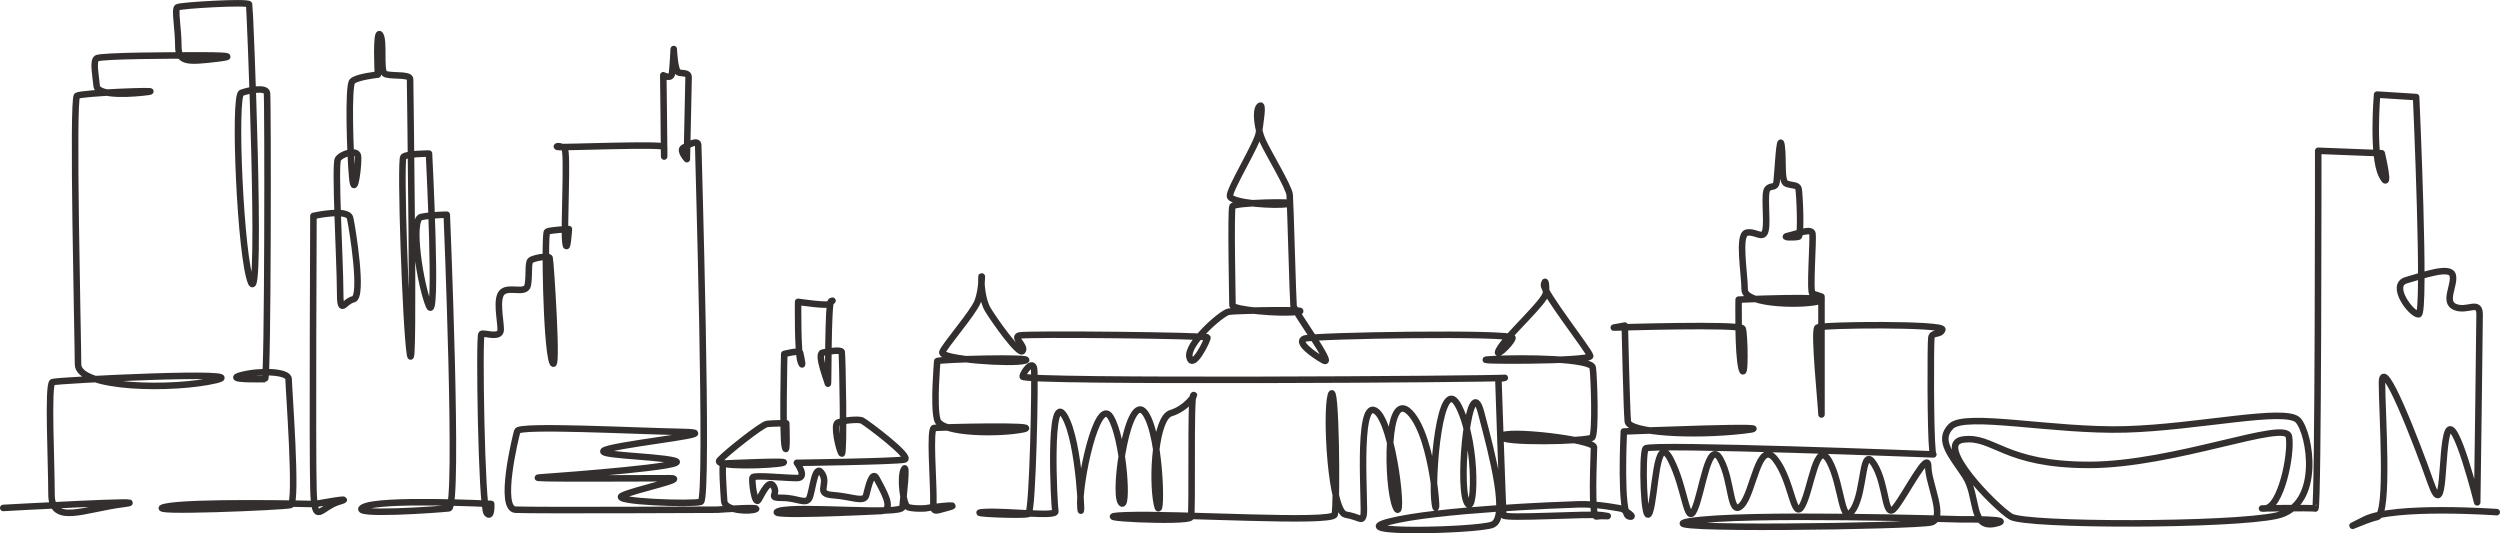 <svg xmlns="http://www.w3.org/2000/svg" viewBox="0 0 2299.14 490.43"><defs><style>.cls-1{fill:none;stroke:#332f2f;stroke-linecap:round;stroke-linejoin:round;stroke-width:6px;fill-rule:evenodd;}</style></defs><g id="Layer_2" data-name="Layer 2"><g id="Layer_2-2" data-name="Layer 2"><path class="cls-1" d="M3,467.13s146.55-8.14,110.37-3.61-66,19.9-66-9-3.62-101.31.9-103.12,188.16-10.86,150.17-1.82S71.75,357.68,71.75,335.06s-5.42-244.25-.9-247,78.7-5.43,66-3.62-47,4.53-47.95-5.42-3.62-22.62,0-25.33S166.74,51,166.74,51s64.22-.91,34.37,2.71S164,57.34,164,42s-3.61-33.48-.9-35.28,65.13-5.43,66-2.71S240.91,282.59,231,260s-16.28-171.88-9-174.59,22.61-5.43,23.52,0,.9,263.24-1.81,263.24-38.9.9-21.71-3.62,43.42-3.62,43.42,3.62,8.14,114,1.81,115.79-138.41,7.24-115.79,1.81,138.4-2.71,138.4-2.71,39.31-7.3,21.93-2.19-22.5,23.52-23.52-11.25,0-251.54,0-251.54,31.7-7.16,33.74,2,12.28,72.61,3.07,74.65-12.27,16.36-12.27-8.19-5.11-115.54-2-120.65,17.38-9.2,18.4-3.07S326,184.22,324,163.77s-4.09-84.88,0-89,23.52-6.14,23.52-6.14-2.05-41.92,2-36.81,0,32.72,4.1,35.79,23.51,0,23.51,5.11,4.09,278.13,0,253.59-9.2-178.94-6.13-182,23.52-3.08,23.52-3.08,8.18,159.52,0,140.09-17.39-79.76-7.16-81.8,23.52-2.05,23.52-2.05,11.24,268.93,2,270-94.07,7.16-78.73-1,117.59-3.06,117.59-3.06.71,14.13-4.11,8.5-7.24-163.18-4.83-164.78,17.69,4.82,17.69-4-4.83-28.95,1.61-34.57,21.7,2.41,23.31-6.43,0-20.1,2.41-22.51,16.88-4.82,17.68-2.41,8,111.73,2.41,95.65-7.23-118.16-4.82-119.76,20.1-2.42,20.1-2.42-1.61,24.92-3.22,12.06,2.41-82.79-.8-86-8.85-2.42-6.43-1.61,98.06-3.22,98.06,0v8.84c0-11.25-.8-74.76-.8-74.76s7.23,4,8-1.61,1.61-22.5,1.61-22.5.81,20.9,4.83,21.7,8.84,0,8.84,4-1.61,75.56-1.61,75.56-7.23-8-3.21-10.45,13.66-8,13.66-2.41,9.65,325.54,2.41,328-83.6,0-72.34-5.63,62.69-16.08,43.4-16.08-140.66.8-118.16-.81,141.48-10.44,123-15.27-86-4.81-59.49-11.25,109.32-14.47,65.92-15.27-149.51-6.43-151.12-.81-17.68,71.55-1.61,72.35,185.69,0,185.69,0,40.1-2.93,35.25-.5S666.6,470,666,460.88s-2.43-34.61-.61-34.61,63.74-3,54.63-.6-64.34,4.25-58.27-2.43,38.85-32.77,43.7-33.38,17.61-.61,17.61-.61,1.21,31.56-1.22,21.86-.6-85.59-.6-85.59,14-3.65,14.56-1.21,3.65,16.39.61,8.49S734,277.57,734,277.57s27.92,4.25,29.13,1.82,4.26-3.64,1.22-2.43-2.43,78.91-3,75.87-10.31-27.31-4.85-28.52,17-3,17.6-.61,2.43,95.9,0,93.47-7.89-26.7-3.64-28.52,18.82-3.65,22.46-1.82,46.73,34,38.84,35.81-98.93,3-98.93,3,10.32,14,0,14-39.45-3-40.67-.61,1.82,26.71,5.46,20.64,9.72-20,14-12.14-6.07,10.31,7.89,10.31,21.85,6.68,24.89,0,4.86-32.77,11.53-22.45-6.67,18.82,10.32,20,28.53,7.28,30.34,0,5.47-23.67,9.72-15.17,17.6,29.13,4.25,29.74-111.68,5.46-94.08,0,112.9,4.24,113.5-3.65,4.86-41.88,1.22-34.59-.61,32.77,3.64,34.59,15.78,1.22,15.78,1.22c3.61-.78,36.68-4.92,21.33-.78s-13.58,5.31-13.58-10-3.55-62.59.59-63.18,101.58-3,82.09,1.18-75.6,4.72-79.15-8.86,0-52,0-53.74,92.14-4.14,80.92-.59-78.55-1.18-76.19-7.68,28.35-36,32.48-46.65,4.14-28.36,3.55-22.45.59,21.27,5.91,30.12,28.93,42.52,31.89,37.8-9.46-12.4-3-14.17,172.45,0,173,1.77-13.59,30.71-16.54,18.31,29.53-40.75,36-41.94,79.14-2.36,63.79,0-60.25-1.77-60.25-5.9-1.77-87.4,0-91,62-4.72,51.38-2.36-53.15-.59-53.74-7.08,25.4-48.44,26.58-57.88,4.73-28.94.59-24.81-1.77,21.26,3,31.9,24.2,42.51,24.79,49.61,3,97.44,3.55,102.16,38.39,56.1,27.75,50.2-25.39-17.13-17.72-20.08,192.53-5.91,191.35-.59-19.49,21.84-11.22,8.85,41.34-42.51,41.93-50.19-.59-14.18-1.78-7.68,41.35,60.24,42.53,65.55-122.25,4.73-91,3,92.13-.59,93.31,7.67,3,60.83-.59,64.37-86.81,5.32-83.27-1.18,85,3,85,10-3,65,2.35,63.78,17.13.59,5.32-1.18-90.36,3.54-90.95,0S1378,348.66,1378,348.66l5.9-1.18c-5.9,1.18-444.69,4.12-443.5-1.19s9.44-15.35,10.62-7.09-1.18,131.7-5.32,133.47-61.41-.59-40.15-1.77,66.14,4.72,65-.59-6.5-112.21,8.27-88,16.53,105.11,14.77,83.86,15.35-102.76,27.75-82.69,16.53,89.18,9.45,78.55,7.08-103.94,22.44-82.09,15.35,107.48,10.63,83.27-1.18-79.14,13-83.27,23.62-18.3,20.67-16.53-.59,106.89-2.36,112.2-106.3,0-59.65-1.77,189.57,7.68,191.94-.59,1.18-127-3.55-109.84,0,107.48,13.58,109.84,14.77,7.09,16.54.59-6.49-105.71,10.62-96.26,27.18,108.66,18.9,88.59-9.44-109.85,13-86.82,26.58,106.3,23,83.86,4.73-125.2,22.44-88.58,14.18,105.71,6.5,86.22,2.95-121.66,13.58-81.5,26,98,10,103.35-138.19,8.27-94.49-2.95,156.5-15.36,174.21-15.95,40.16,4.13,40.16,4.13,14.3,8.79,6,6.95-4.6-78.08-4.6-78.08,158-6.44,110.24-.92S1498,397.73,1497,387.62s-2.76-88.19-2.76-88.19l-10.11,1.84s116.68-3.68,118.51.91,2.76,50.54-.92,36.75-2.75-63.39-2.75-63.39,86.35-3.67,75.33.93-69.82,4.58-69.82-10.11-6.43-50.53,1.84-52.37,15.62,7.35,17.45-2.75-1.83-34,1.84-37.66,7.35,0,8.27-6.43,2.75-46.86,4.59-33.08-.91,33.08,4.6,34.91,10.1.92,11,4.6,2.75,43.17,0,44.09-17.46.92-9.19-.92,21.13-7.35,22-1.84-2.76,54.2,0,55.12l8.26,2.76v108.4c0-6.43-7.34-77.17-3.67-79.92s116.67-3.68,114.84,1.83-9.19,1.84-10.11,7.36c-.82,4.9-.91,86.36,1,104.09.24,2.17.51,3.38.8,3.38,2.76,0-260.9-10.1-264.56-5.51s-1.85,73.5,3.66,58.8,5.52-75.33,19.3-48.7,14.7,62.48,22,45.94,12.86-66.14,23.88-45.94,8.27,53.29,19.29,42.27,15.62-62.47,31.24-42.27,16.54,57.88,24.8,42.27,12.87-62.47,24.81-40.42,11,61.55,22,44.09,7.35-60.63,19.29-41.34,9.19,52.37,19.3,39.5,30.31-53.27,30.31-37.66,16.53,47.77,2.76,51.44-271,7.35-222.32-.91,249.88-1.85,249.88-1.85,53.15-.62,30.75,4.05-14.93-25.21-27.06-43.86-26.13-32.67-13.07-45.74,94.26,4.67,160.52,2.81,147.45-20.53,158.65-8.41,22.4,78.4-19.6,87.73-230.51,9.33-244.5.93-71.87-67.19-43.86-70.92,37.32,23.33,115.71,23.33,181-42,183.85-26.13-7.46,66.26-22.39,66.26,43.86-.94,46.66,0,2.68-329,2.68-329l58.39,2.24s9,38.17,0,20.21S2186.11,87,2186.11,87L2222,89.25s9,199.86,2.24,199.86-27-26.95-11.23-31.44,40.42-13.47,42.66-4.5-9,24.71,2.25,29.2,22.46-6.74,22.46,6.74S2278.17,462,2278.17,462s-20.21-80.84-26.94-65.13-2.25,85.33-15.72,47.16S2190.6,325,2190.6,352s6.73,121.27-4.49,123.51-38.18,15.72-11.23,2.25S2296.14,471,2296.14,471"></path></g></g></svg>